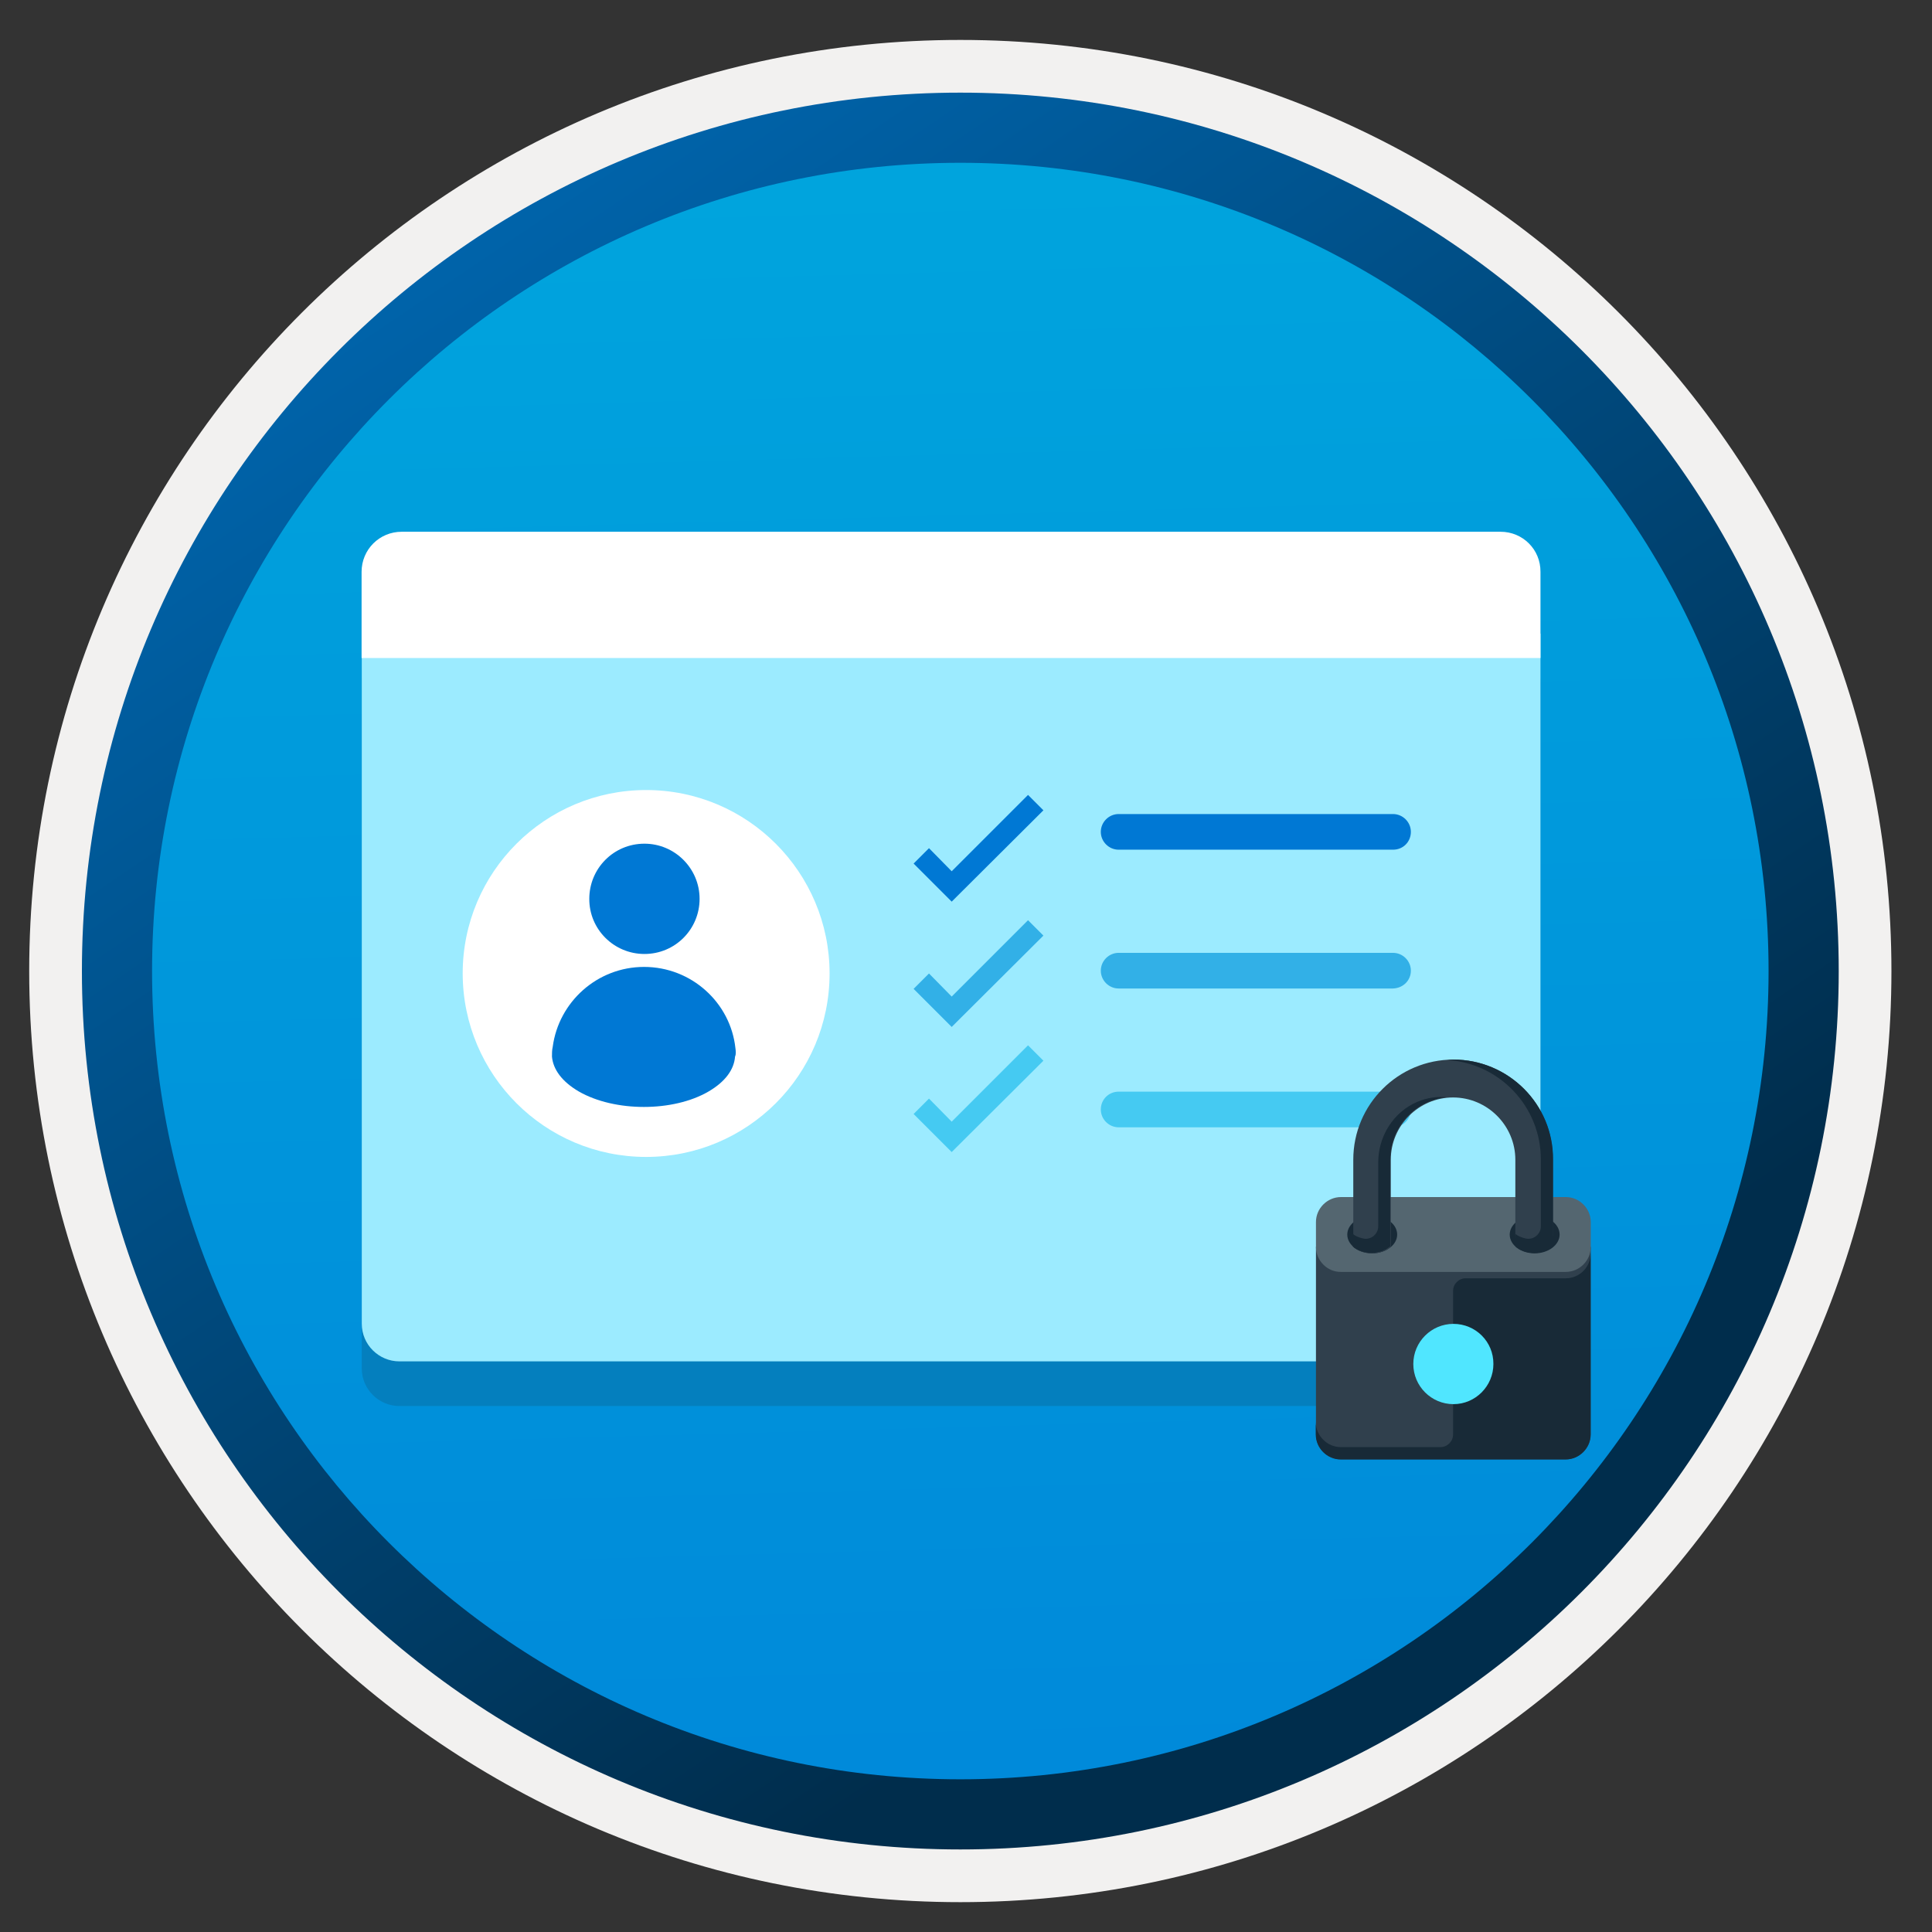 <svg width="103" height="103" viewBox="0 0 103 103" fill="none" xmlns="http://www.w3.org/2000/svg">
<rect x="0" y="0" width="103" height="103" fill="#333333" stroke="none"/>
<path d="M51.197 98.579C25.347 98.579 4.387 77.629 4.387 51.769C4.387 25.909 25.347 4.959 51.197 4.959C77.047 4.959 98.007 25.919 98.007 51.769C98.007 77.619 77.047 98.579 51.197 98.579Z" fill="url(#paint0_linear)"/>
<path fill-rule="evenodd" clip-rule="evenodd" d="M97.097 51.769C97.097 77.119 76.547 97.669 51.197 97.669C25.847 97.669 5.297 77.119 5.297 51.769C5.297 26.419 25.847 5.869 51.197 5.869C76.547 5.869 97.097 26.419 97.097 51.769ZM51.197 2.129C78.617 2.129 100.837 24.349 100.837 51.769C100.837 79.189 78.607 101.409 51.197 101.409C23.777 101.409 1.557 79.179 1.557 51.769C1.557 24.349 23.777 2.129 51.197 2.129Z" fill="#F2F1F0"/>
<path fill-rule="evenodd" clip-rule="evenodd" d="M94.287 51.769C94.287 75.569 74.997 94.859 51.197 94.859C27.397 94.859 8.107 75.569 8.107 51.769C8.107 27.969 27.397 8.679 51.197 8.679C74.997 8.679 94.287 27.969 94.287 51.769ZM51.197 4.939C77.057 4.939 98.027 25.909 98.027 51.769C98.027 77.629 77.057 98.599 51.197 98.599C25.337 98.599 4.367 77.629 4.367 51.769C4.367 25.909 25.327 4.939 51.197 4.939Z" fill="url(#paint1_linear)"/>
<path opacity="0.15" d="M82.137 36.159H19.287V72.949C19.287 74.069 20.197 74.959 21.297 74.959H80.117C81.237 74.959 82.127 74.049 82.127 72.949V36.159H82.137Z" fill="#1F1D20"/>
<path d="M82.137 33.779H19.287V70.569C19.287 71.689 20.197 72.579 21.297 72.579H80.117C81.237 72.579 82.127 71.669 82.127 70.569V33.779H82.137Z" fill="#9CEBFF"/>
<path d="M79.997 28.349H21.417C20.227 28.349 19.277 29.299 19.277 30.489V35.079H82.127V30.489C82.137 29.299 81.187 28.349 79.997 28.349Z" fill="white"/>
<path d="M55.627 43.199L54.807 42.379L50.737 46.449L49.527 45.219L48.707 46.039L50.737 48.069L55.627 43.199Z" fill="#0078D4"/>
<path d="M55.627 49.879L54.807 49.059L50.737 53.129L49.527 51.899L48.707 52.719L50.737 54.749L55.627 49.879Z" fill="#32B0E7"/>
<path d="M55.627 56.549L54.807 55.729L50.737 59.799L49.527 58.569L48.707 59.389L50.737 61.419L55.627 56.549Z" fill="#45CAF2"/>
<path d="M75.217 44.349C75.217 43.829 74.787 43.399 74.267 43.399H59.637C59.117 43.399 58.687 43.829 58.687 44.349C58.687 44.869 59.117 45.299 59.637 45.299H74.267C74.807 45.299 75.217 44.879 75.217 44.349Z" fill="#0078D4"/>
<path d="M75.217 51.749C75.217 51.229 74.787 50.799 74.267 50.799H59.637C59.117 50.799 58.687 51.229 58.687 51.749C58.687 52.269 59.117 52.699 59.637 52.699H74.267C74.807 52.679 75.217 52.269 75.217 51.749Z" fill="#32B0E7"/>
<path d="M75.217 59.149C75.217 58.629 74.787 58.199 74.267 58.199H59.637C59.117 58.199 58.687 58.609 58.687 59.149C58.687 59.669 59.117 60.099 59.637 60.099H74.267C74.807 60.079 75.217 59.669 75.217 59.149Z" fill="#45CAF2"/>
<path d="M34.447 61.679C39.837 61.679 44.227 57.309 44.227 51.899C44.227 46.509 39.857 42.119 34.447 42.119C29.057 42.119 24.667 46.489 24.667 51.899C24.677 57.309 29.047 61.679 34.447 61.679Z" fill="white"/>
<path d="M39.207 55.879C38.947 53.459 36.867 51.549 34.337 51.549C31.847 51.549 29.787 53.409 29.467 55.809C29.427 55.979 29.427 56.159 29.427 56.329C29.487 57.019 29.967 57.669 30.857 58.189C32.767 59.289 35.897 59.289 37.777 58.189C38.667 57.669 39.137 57.019 39.187 56.329C39.247 56.199 39.227 56.029 39.207 55.879Z" fill="#0078D4"/>
<path d="M34.357 50.859C35.997 50.859 37.297 49.539 37.297 47.919C37.297 46.299 35.977 44.979 34.357 44.979C32.717 44.979 31.417 46.299 31.417 47.919C31.407 49.539 32.727 50.859 34.357 50.859Z" fill="#0078D4"/>
<path fill-rule="evenodd" clip-rule="evenodd" d="M84.807 76.469C84.807 77.199 84.197 77.799 83.477 77.799H71.487C70.767 77.799 70.157 77.199 70.157 76.469V66.469H84.807V76.469V76.469Z" fill="#30404D"/>
<path fill-rule="evenodd" clip-rule="evenodd" d="M84.807 66.479C84.807 67.209 84.197 67.809 83.477 67.809H71.487C70.767 67.819 70.157 67.209 70.157 66.479V65.149C70.157 64.419 70.767 63.819 71.487 63.819H83.477C84.207 63.819 84.807 64.429 84.807 65.149V66.479Z" fill="#546670"/>
<path fill-rule="evenodd" clip-rule="evenodd" d="M83.477 68.149H78.137C77.777 68.149 77.467 68.449 77.467 68.819V76.479C77.467 76.839 77.167 77.149 76.797 77.149H71.477C70.757 77.149 70.147 76.539 70.147 75.809V76.479C70.147 77.209 70.757 77.809 71.477 77.809H83.467C84.197 77.809 84.797 77.199 84.797 76.479V66.819C84.807 67.539 84.217 68.149 83.477 68.149Z" fill="#182A37"/>
<path fill-rule="evenodd" clip-rule="evenodd" d="M77.487 70.579C76.307 70.579 75.347 71.539 75.347 72.719C75.347 73.899 76.307 74.859 77.487 74.859C78.667 74.859 79.617 73.889 79.617 72.719C79.627 71.529 78.667 70.579 77.487 70.579Z" fill="#50E6FF"/>
<path fill-rule="evenodd" clip-rule="evenodd" d="M74.487 65.819C74.487 66.369 73.887 66.819 73.157 66.819C72.427 66.819 71.827 66.369 71.827 65.819C71.827 65.269 72.427 64.819 73.157 64.819C73.887 64.809 74.487 65.259 74.487 65.819Z" fill="#182A37"/>
<path fill-rule="evenodd" clip-rule="evenodd" d="M83.147 65.819C83.147 66.369 82.547 66.819 81.817 66.819C81.087 66.819 80.487 66.379 80.487 65.819C80.487 65.269 81.087 64.819 81.817 64.819C82.547 64.799 83.147 65.259 83.147 65.819Z" fill="#182A37"/>
<path fill-rule="evenodd" clip-rule="evenodd" d="M77.487 56.489C74.547 56.489 72.147 58.869 72.147 61.829V66.479C72.387 66.689 72.747 66.819 73.147 66.819C73.547 66.819 73.897 66.679 74.147 66.479V61.829C74.147 59.999 75.647 58.509 77.467 58.509C79.297 58.509 80.787 60.009 80.787 61.829V65.819C80.787 66.179 81.227 66.489 81.787 66.489C82.337 66.489 82.787 66.189 82.787 65.819V61.829C82.817 58.869 80.417 56.489 77.487 56.489Z" fill="#30404D"/>
<path fill-rule="evenodd" clip-rule="evenodd" d="M75.567 58.739C74.287 59.279 73.477 60.579 73.477 61.969V65.379C73.477 65.809 73.057 66.139 72.637 66.019C72.427 65.969 72.247 65.889 72.127 65.789V66.459C72.367 66.669 72.727 66.799 73.127 66.799C73.237 66.799 73.357 66.789 73.457 66.759C73.517 66.749 73.587 66.729 73.657 66.709C73.687 66.699 73.717 66.689 73.747 66.669C73.797 66.649 73.837 66.629 73.877 66.609C73.897 66.599 73.927 66.589 73.937 66.569C73.997 66.529 74.057 66.489 74.117 66.449V61.809C74.117 60.079 75.437 58.659 77.117 58.499C76.657 58.449 76.117 58.509 75.567 58.739Z" fill="#182A37"/>
<path fill-rule="evenodd" clip-rule="evenodd" d="M77.487 56.489C77.377 56.489 77.257 56.499 77.157 56.509C79.947 56.689 82.147 58.989 82.147 61.819V65.379C82.147 65.809 81.727 66.139 81.307 66.019C81.097 65.969 80.917 65.889 80.797 65.789V66.459C81.037 66.669 81.407 66.799 81.797 66.799C82.197 66.799 82.547 66.659 82.797 66.459V61.819C82.817 58.869 80.417 56.489 77.487 56.489Z" fill="#182A37"/>
<defs>
<linearGradient id="paint0_linear" x1="49.428" y1="-13.021" x2="53.41" y2="132.749" gradientUnits="userSpaceOnUse">
<stop stop-color="#00ABDE"/>
<stop offset="1" stop-color="#007ED8"/>
</linearGradient>
<linearGradient id="paint1_linear" x1="2.63" y1="-19.856" x2="98.158" y2="121.025" gradientUnits="userSpaceOnUse">
<stop stop-color="#007ED8"/>
<stop offset="0.707" stop-color="#002D4C"/>
</linearGradient>
</defs>
</svg>

